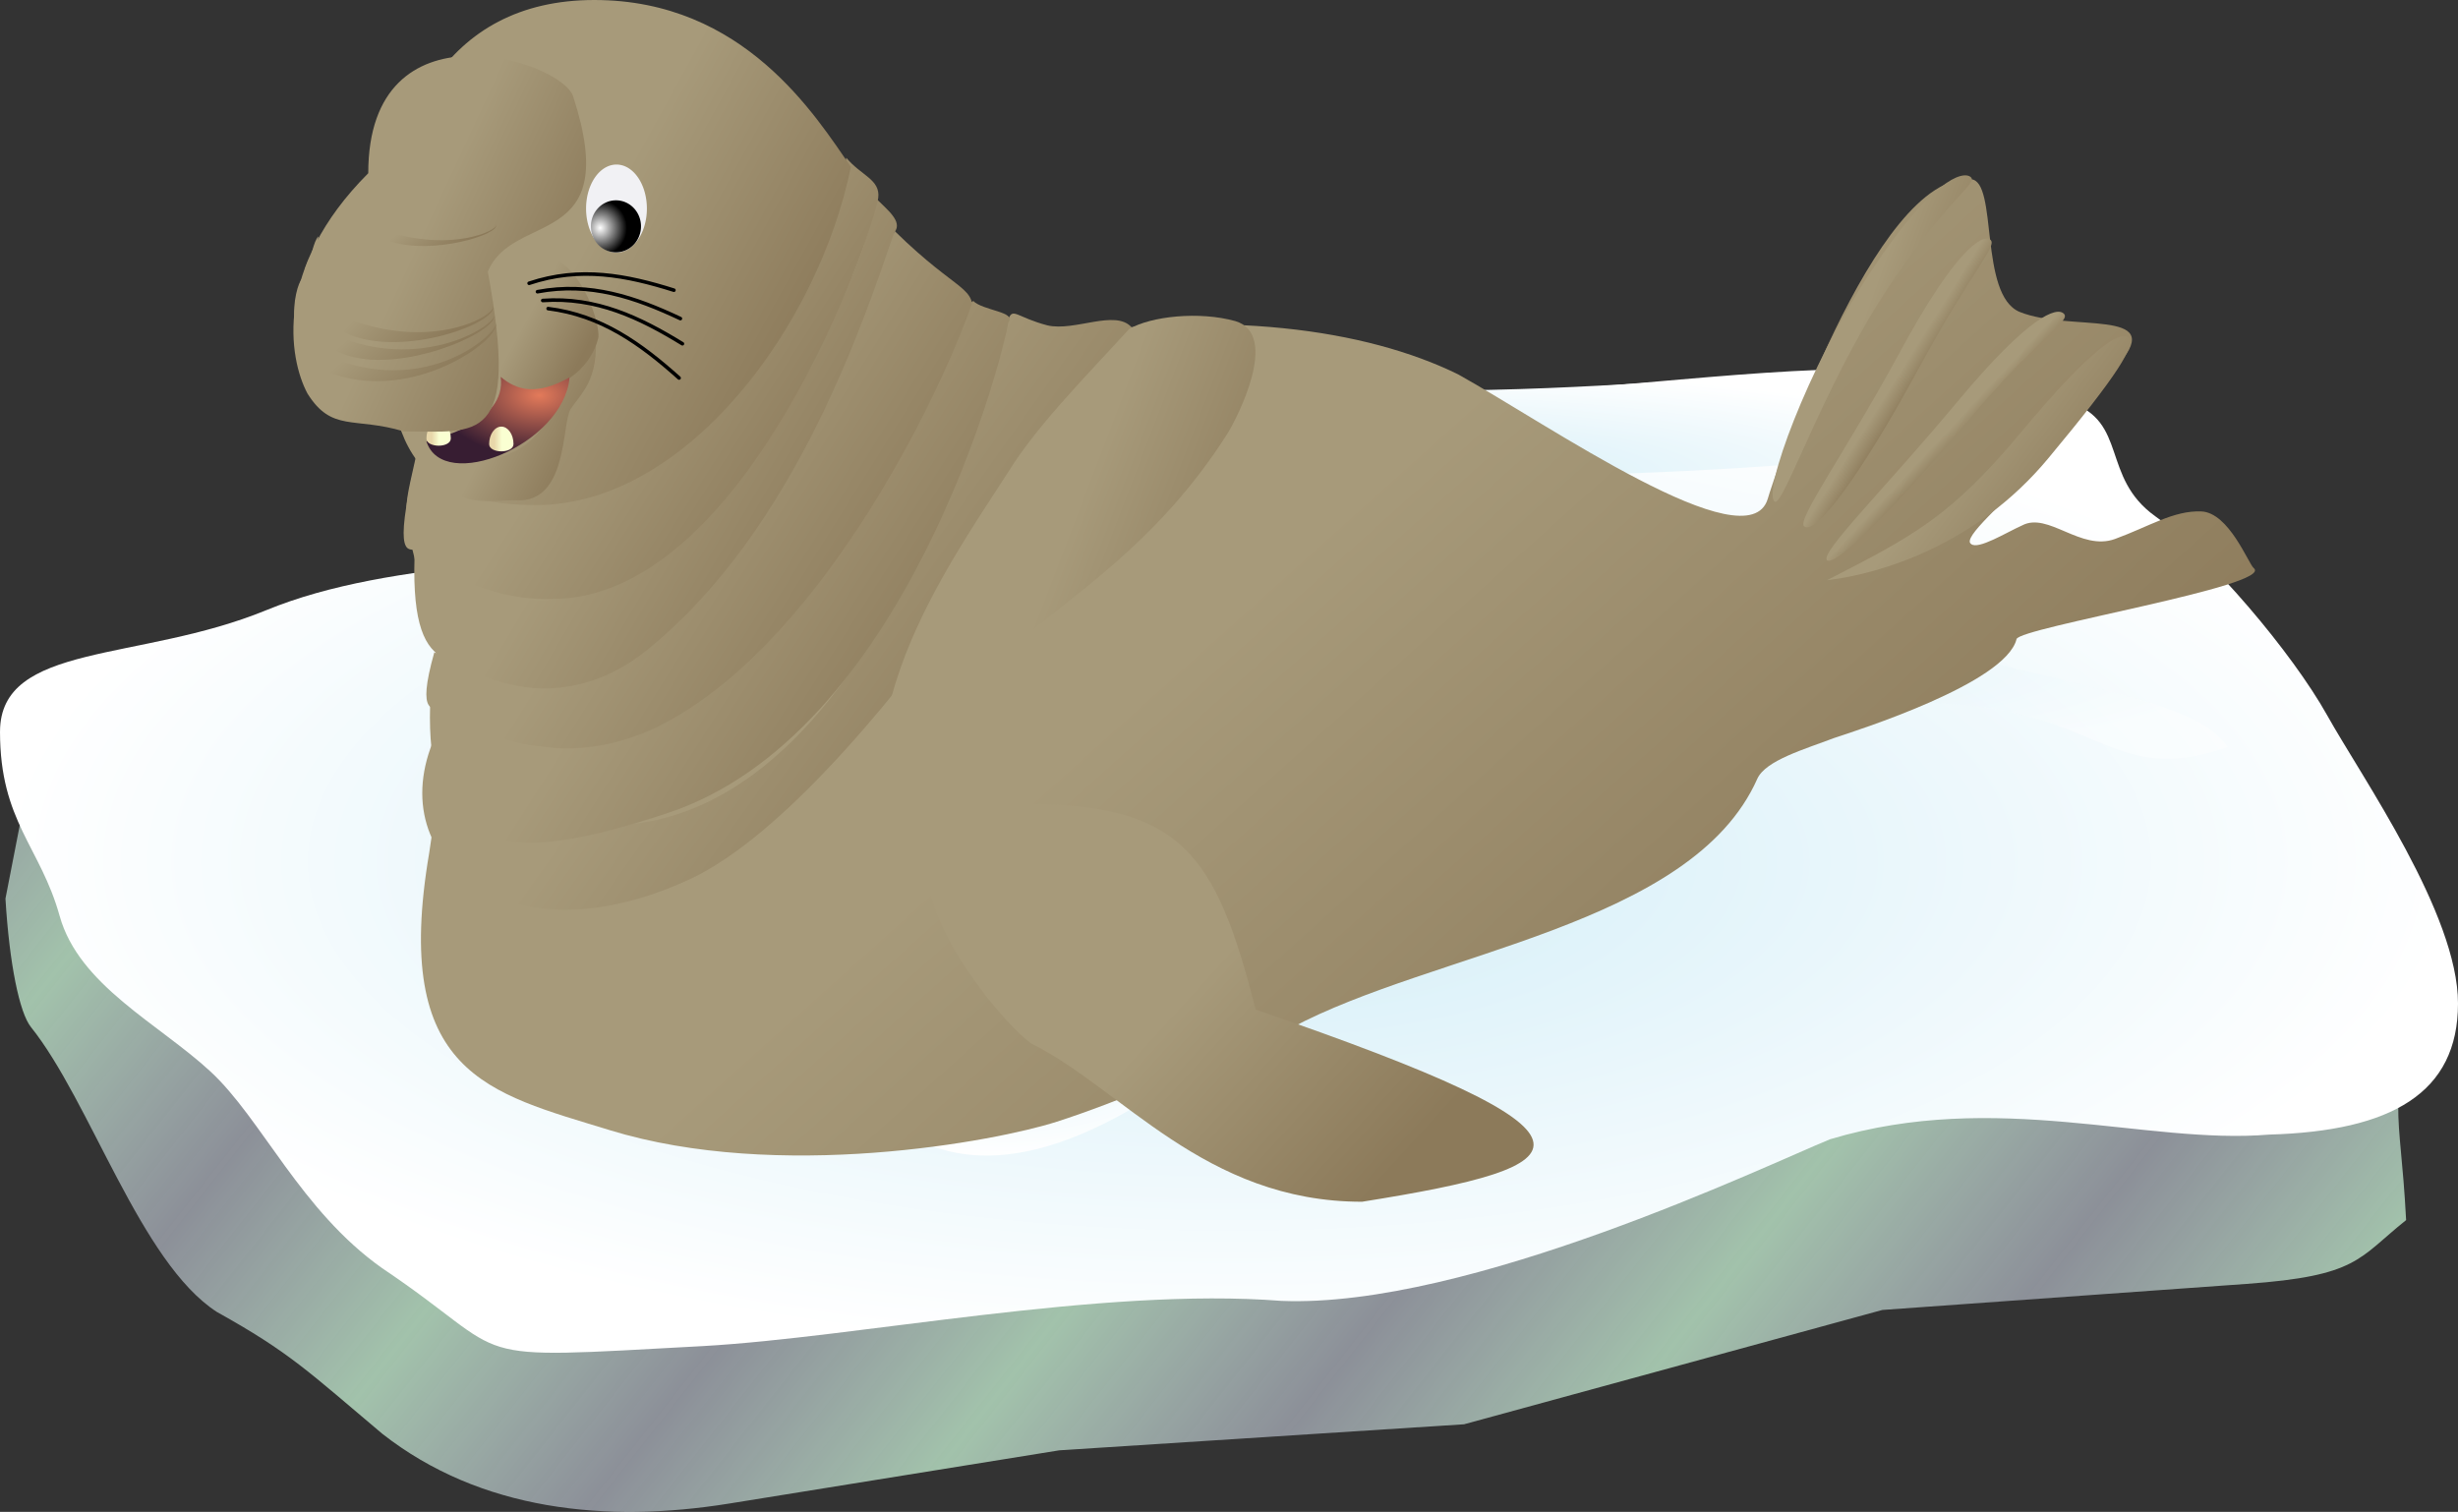 <?xml version="1.0" encoding="UTF-8" standalone="no"?>
<!-- Created with Sodipodi ("http://www.sodipodi.com/") -->

<svg
   xmlns:dc="http://purl.org/dc/elements/1.1/"
   xmlns:cc="http://creativecommons.org/ns#"
   xmlns:rdf="http://www.w3.org/1999/02/22-rdf-syntax-ns#"
   xmlns:svg="http://www.w3.org/2000/svg"
   xmlns="http://www.w3.org/2000/svg"
   xmlns:xlink="http://www.w3.org/1999/xlink"
   xmlns:sodipodi="http://sodipodi.sourceforge.net/DTD/sodipodi-0.dtd"
   xmlns:inkscape="http://www.inkscape.org/namespaces/inkscape"
   id="svg609"
   sodipodi:version="0.32"
   width="341.995"
   height="210.378"
   xml:space="preserve"
   sodipodi:docname="elephant_mer.svg"
   inkscape:version="0.91 r13725"
   inkscape:output_extension="org.inkscape.output.svg.inkscape"
   version="1.0"><rect width="100%" height="100%" fill="#333333" stroke="none"/><defs
     id="defs611"><linearGradient
       id="linearGradient865"><stop
         style="stop-color:#e6eeff;stop-opacity:0.498;"
         offset="0"
         id="stop866" /><stop
         style="stop-color:#d1ffde;stop-opacity:0.702;"
         offset="1"
         id="stop867" /></linearGradient><linearGradient
       id="linearGradient814"><stop
         style="stop-color:#e8d7aa;stop-opacity:1;"
         offset="0"
         id="stop815" /><stop
         style="stop-color:#faffd2;stop-opacity:1;"
         offset="1"
         id="stop816" /></linearGradient><linearGradient
       id="linearGradient811"><stop
         style="stop-color:#d1edf7;stop-opacity:1;"
         offset="0"
         id="stop812" /><stop
         style="stop-color:#ffffff;stop-opacity:1;"
         offset="1"
         id="stop813" /></linearGradient><linearGradient
       id="linearGradient731"><stop
         style="stop-color:#e37a5a;stop-opacity:1;"
         offset="0"
         id="stop732" /><stop
         style="stop-color:#371d32;stop-opacity:1;"
         offset="1"
         id="stop733" /></linearGradient><linearGradient
       id="linearGradient728"><stop
         style="stop-color:#8c7a5a;stop-opacity:1;"
         offset="0"
         id="stop729" /><stop
         style="stop-color:#a79a7a;stop-opacity:1;"
         offset="1"
         id="stop730" /></linearGradient><linearGradient
       id="linearGradient652"><stop
         style="stop-color:#ffffff;stop-opacity:1;"
         offset="0"
         id="stop653" /><stop
         style="stop-color:#000000;stop-opacity:1;"
         offset="1"
         id="stop654" /></linearGradient><linearGradient
       inkscape:collect="always"
       xlink:href="#linearGradient865"
       id="linearGradient2362"
       gradientUnits="userSpaceOnUse"
       gradientTransform="scale(1.77,0.565)"
       spreadMethod="reflect"
       x1="289.415"
       y1="1009.009"
       x2="259.963"
       y2="1016.422" /><radialGradient
       inkscape:collect="always"
       xlink:href="#linearGradient811"
       id="radialGradient2364"
       gradientUnits="userSpaceOnUse"
       gradientTransform="scale(1.579,0.633)"
       cx="215.475"
       cy="822.611"
       fx="215.475"
       fy="822.611"
       r="135.371" /><radialGradient
       inkscape:collect="always"
       xlink:href="#linearGradient811"
       id="radialGradient2366"
       gradientUnits="userSpaceOnUse"
       gradientTransform="scale(1.58,0.633)"
       cx="259.009"
       cy="917.499"
       fx="259.009"
       fy="917.499"
       r="135.259" /><radialGradient
       inkscape:collect="always"
       xlink:href="#linearGradient811"
       id="radialGradient2368"
       gradientUnits="userSpaceOnUse"
       gradientTransform="scale(2.353,0.425)"
       cx="109.327"
       cy="1146.013"
       fx="109.327"
       fy="1146.013"
       r="38.551" /><radialGradient
       inkscape:collect="always"
       xlink:href="#linearGradient811"
       id="radialGradient2370"
       gradientUnits="userSpaceOnUse"
       gradientTransform="scale(2.551,0.392)"
       cx="126.16"
       cy="1157.882"
       fx="126.16"
       fy="1157.882"
       r="47.455" /><radialGradient
       inkscape:collect="always"
       xlink:href="#linearGradient811"
       id="radialGradient2372"
       gradientUnits="userSpaceOnUse"
       gradientTransform="scale(1.261,0.793)"
       cx="300.423"
       cy="684.202"
       fx="300.423"
       fy="684.202"
       r="37.803" /><radialGradient
       inkscape:collect="always"
       xlink:href="#linearGradient731"
       id="radialGradient2404"
       gradientUnits="userSpaceOnUse"
       gradientTransform="scale(1.361,0.735)"
       cx="441.872"
       cy="499.289"
       fx="441.872"
       fy="499.289"
       r="25.834" /><linearGradient
       inkscape:collect="always"
       xlink:href="#linearGradient814"
       id="linearGradient2406"
       gradientUnits="userSpaceOnUse"
       gradientTransform="scale(0.992,1.008)"
       x1="195.746"
       y1="299.539"
       x2="197.067"
       y2="299.539" /><linearGradient
       inkscape:collect="always"
       xlink:href="#linearGradient814"
       id="linearGradient2408"
       gradientUnits="userSpaceOnUse"
       gradientTransform="scale(0.992,1.008)"
       x1="206.737"
       y1="300.515"
       x2="208.058"
       y2="300.515" /><radialGradient
       inkscape:collect="always"
       xlink:href="#linearGradient652"
       id="radialGradient2410"
       gradientUnits="userSpaceOnUse"
       gradientTransform="scale(1.038,0.964)"
       cx="555.923"
       cy="315.778"
       fx="555.923"
       fy="315.778"
       r="8.866" /><linearGradient
       inkscape:collect="always"
       xlink:href="#linearGradient728"
       id="linearGradient3491"
       gradientUnits="userSpaceOnUse"
       gradientTransform="matrix(-0.342,0,0,0.534,317.966,-110.856)"
       x1="445.456"
       y1="415.836"
       x2="513.013"
       y2="375.461" /><linearGradient
       inkscape:collect="always"
       xlink:href="#linearGradient728"
       id="linearGradient3494"
       gradientUnits="userSpaceOnUse"
       gradientTransform="matrix(-0.334,0,0,0.547,317.966,-110.856)"
       x1="145.166"
       y1="316.013"
       x2="182.077"
       y2="293.954" /><linearGradient
       inkscape:collect="always"
       xlink:href="#linearGradient728"
       id="linearGradient3497"
       gradientUnits="userSpaceOnUse"
       gradientTransform="matrix(-0.476,0,0,0.384,317.966,-110.856)"
       x1="60.912"
       y1="484.226"
       x2="100.262"
       y2="460.709" /><linearGradient
       inkscape:collect="always"
       xlink:href="#linearGradient728"
       id="linearGradient3500"
       gradientUnits="userSpaceOnUse"
       gradientTransform="matrix(-0.114,-0.077,-0.636,1.173,381.693,-88.561)"
       x1="250.967"
       y1="149.943"
       x2="266.882"
       y2="140.431" /><linearGradient
       inkscape:collect="always"
       xlink:href="#linearGradient728"
       id="linearGradient3503"
       gradientUnits="userSpaceOnUse"
       gradientTransform="matrix(-0.092,-0.096,-0.883,1.061,411.609,-51.759)"
       x1="263.584"
       y1="142.361"
       x2="278.989"
       y2="133.154" /><linearGradient
       inkscape:collect="always"
       xlink:href="#linearGradient728"
       id="linearGradient3506"
       gradientUnits="userSpaceOnUse"
       gradientTransform="matrix(-0.409,0,0,0.446,317.966,-110.856)"
       x1="581.001"
       y1="362.398"
       x2="600.078"
       y2="350.996" /><linearGradient
       inkscape:collect="always"
       xlink:href="#linearGradient728"
       id="linearGradient3509"
       gradientUnits="userSpaceOnUse"
       gradientTransform="matrix(-0.394,0,0,0.464,317.966,-110.856)"
       x1="606.286"
       y1="379.989"
       x2="631.046"
       y2="365.191" /><linearGradient
       inkscape:collect="always"
       xlink:href="#linearGradient728"
       id="linearGradient3512"
       gradientUnits="userSpaceOnUse"
       gradientTransform="matrix(-0.41,0,0,0.445,317.966,-110.856)"
       x1="514.354"
       y1="379.542"
       x2="584.48"
       y2="337.63" /><linearGradient
       inkscape:collect="always"
       xlink:href="#linearGradient728"
       id="linearGradient3515"
       gradientUnits="userSpaceOnUse"
       gradientTransform="matrix(-0.442,0,0,0.413,317.966,-110.856)"
       x1="433.473"
       y1="520.696"
       x2="514.585"
       y2="472.219" /><linearGradient
       inkscape:collect="always"
       xlink:href="#linearGradient728"
       id="linearGradient3518"
       gradientUnits="userSpaceOnUse"
       gradientTransform="matrix(-0.466,0,0,0.392,317.966,-110.856)"
       x1="381.544"
       y1="569.537"
       x2="475.623"
       y2="513.31" /><linearGradient
       inkscape:collect="always"
       xlink:href="#linearGradient728"
       id="linearGradient3521"
       gradientUnits="userSpaceOnUse"
       gradientTransform="matrix(-0.438,0,0,0.417,317.966,-110.856)"
       x1="447.363"
       y1="486.649"
       x2="524.487"
       y2="440.555" /><linearGradient
       inkscape:collect="always"
       xlink:href="#linearGradient728"
       id="linearGradient3524"
       gradientUnits="userSpaceOnUse"
       gradientTransform="matrix(-0.443,0,0,0.412,317.966,-110.856)"
       x1="467.731"
       y1="445.722"
       x2="533.968"
       y2="406.135" /><linearGradient
       inkscape:collect="always"
       xlink:href="#linearGradient728"
       id="linearGradient3527"
       gradientUnits="userSpaceOnUse"
       gradientTransform="matrix(-0.424,0,0,0.431,317.966,-110.856)"
       x1="483.374"
       y1="452.841"
       x2="553.767"
       y2="410.77" /><linearGradient
       inkscape:collect="always"
       xlink:href="#linearGradient728"
       id="linearGradient3530"
       gradientUnits="userSpaceOnUse"
       gradientTransform="matrix(-0.528,0,0,0.346,317.966,-110.856)"
       x1="226.215"
       y1="775.998"
       x2="297.327"
       y2="733.498" /><linearGradient
       inkscape:collect="always"
       xlink:href="#linearGradient728"
       id="linearGradient3533"
       gradientUnits="userSpaceOnUse"
       gradientTransform="matrix(-0.583,0,0,0.313,317.966,-110.856)"
       x1="84.525"
       y1="791.28"
       x2="280.602"
       y2="674.093" /><linearGradient
       inkscape:collect="always"
       xlink:href="#linearGradient728"
       id="linearGradient4649"
       gradientUnits="userSpaceOnUse"
       gradientTransform="matrix(-0.628,0,0,0.291,317.871,-114.751)"
       x1="401.132"
       y1="507.526"
       x2="414.272"
       y2="499.673" /><linearGradient
       inkscape:collect="always"
       xlink:href="#linearGradient728"
       id="linearGradient4652"
       gradientUnits="userSpaceOnUse"
       gradientTransform="matrix(-0.599,0,0,0.305,317.871,-114.751)"
       x1="423.701"
       y1="542.14"
       x2="444.564"
       y2="529.67" /><linearGradient
       inkscape:collect="always"
       xlink:href="#linearGradient728"
       id="linearGradient4655"
       gradientUnits="userSpaceOnUse"
       gradientTransform="matrix(-0.563,0,0,0.324,317.871,-114.751)"
       x1="450.57"
       y1="492.66"
       x2="470.737"
       y2="480.607" /><linearGradient
       inkscape:collect="always"
       xlink:href="#linearGradient728"
       id="linearGradient4658"
       gradientUnits="userSpaceOnUse"
       gradientTransform="matrix(-0.585,0,0,0.312,317.871,-114.751)"
       x1="433.837"
       y1="520.02"
       x2="454.155"
       y2="507.877" /><linearGradient
       inkscape:collect="always"
       xlink:href="#linearGradient728"
       id="linearGradient4661"
       gradientUnits="userSpaceOnUse"
       gradientTransform="matrix(-0.377,0,0,0.484,317.871,-114.751)"
       x1="645.524"
       y1="342.418"
       x2="693.515"
       y2="313.735" /></defs><sodipodi:namedview
     id="base"
     inkscape:zoom="0.36014218"
     inkscape:cx="115.04071"
     inkscape:cy="58.482982"
     inkscape:window-width="910"
     inkscape:window-height="627"
     inkscape:window-x="6"
     inkscape:window-y="50"
     inkscape:current-layer="svg609"
     showgrid="false"
     fit-margin-top="0"
     fit-margin-left="0"
     fit-margin-right="0"
     fit-margin-bottom="0"
     inkscape:window-maximized="0" /><g
     id="g868"
     transform="matrix(0.8,0,0,0.8,-95.282,-180.939)"><path
       id="path864"
       d="m 133.245,533.639 c 5.568,34.522 3.375,28.835 2.261,49.994 8.352,6.682 8.359,9.712 27.789,11.102 l 63.303,4.53 72.752,19.885 70.39,4.53 57.397,9.255 c 21.405,3.451 43.246,1.261 60.338,-12.123 12.717,-10.698 16.019,-14.116 28.79,-21.205 13.309,-8.618 21.949,-36.579 32.334,-49.553 1.992,-2.489 3.739,-10.95 4.428,-22.331 l -5.333,-27.374 c 8.319,12.213 -0.032,8.678 -4.989,15.053 l -55.779,71.749 c -10.082,12.969 -37.173,15.621 -44.13,14.401 L 151.173,550.402 c -10.157,-1.782 -13.043,-7.373 -17.927,-16.764 z"
       style="font-size:12px;fill:url(#linearGradient2362);fill-rule:evenodd"
       transform="matrix(-1,0,0,1,673.079,-145.241)"
       inkscape:connector-curvature="0" /><g
       style="font-size:12px;fill:url(#radialGradient2364)"
       transform="matrix(-1,0,0,1,673.079,-145.241)"
       id="g664"><path
         sodipodi:nodetypes="cssssssssssssssss"
         id="path617"
         d="m 623.051,558.181 c 0,15.568 -7.019,19.99 -10.376,32.04 -3.357,12.05 -17.224,18.735 -26.197,27.018 -8.973,8.283 -15.704,24.211 -29.899,34.241 -23.936,16.078 -12.215,15.911 -55.735,13.548 -26.943,-1.503 -69.376,-10.316 -100.657,-7.864 -32.515,1.321 -84.525,-23.669 -95.416,-28.113 -29.042,-8.7 -54.964,0.983 -76.359,-0.811 -21.332,-0.608 -32.855,-7.244 -32.855,-22.812 0,-15.568 16.69,-39.258 22.759,-50.127 6.069,-10.869 20.417,-27.816 29.906,-34.622 9.489,-6.806 4.671,-16.465 14.931,-19.845 10.26,-3.38 20.227,-5.657 28.624,-5.797 26.968,-0.45 49,3.746 84.563,5.022 35.562,1.276 79.947,20.163 113.872,24.459 33.925,4.296 64.477,3.452 86.547,12.512 22.071,9.06 46.29,5.583 46.29,21.151 z"
         style="font-size:12px;fill:url(#radialGradient2366);fill-rule:evenodd"
         transform="translate(-69.075,-59.476)"
         inkscape:connector-curvature="0" /><path
         sodipodi:nodetypes="csccc"
         id="path622"
         d="m 259.856,470.639 c 0.295,4.811 101.675,22.85 86.585,30.69 -11.756,4.811 -109.255,-5.295 -125.564,-7.657 -32.617,0 -33.072,15.11 -54.333,7.677 7.087,-10.976 42.522,-10.976 93.312,-30.71 z"
         style="font-size:12px;fill:url(#radialGradient2368);fill-opacity:0.387;fill-rule:evenodd"
         inkscape:connector-curvature="0" /><path
         sodipodi:nodetypes="ccccc"
         id="path624"
         d="m 442.936,470.639 c -29.529,3.8 -43.364,2.953 -112.21,-15.946 -53.492,0 -129.928,-1.515 -129.928,-13.583 0,-12.068 50.451,-1.772 103.942,-1.772 46.405,7.087 100.399,23.957 138.196,31.301 z"
         style="font-size:12px;fill:url(#radialGradient2370);fill-rule:evenodd"
         inkscape:connector-curvature="0" /><path
         sodipodi:nodetypes="ccccc"
         id="path803"
         d="m 414.393,546.905 c -4.781,2.092 -16.574,52.76 -74.354,5.247 8.942,-10.741 -12.874,-35.411 -8.093,-37.503 41.282,-6.708 77.671,3.455 90.359,12.034 11.506,26.296 -3.131,18.131 -7.912,20.223 z"
         style="font-size:12px;fill:url(#radialGradient2372);fill-rule:evenodd"
         inkscape:connector-curvature="0" /></g></g><path
     sodipodi:nodetypes="cscssssssssscsssscccsss"
     id="path614"
     d="m 84.769,157.242 c 23.515,7.246 53.732,1.583 62.267,-1.155 8.535,-2.738 19.013,-7.341 32.623,-13.052 19.829,-10.635 55.723,-14.15 64.843,-34.663 1.14,-2.564 6.598,-4.12 10.656,-5.668 3.108,-1.035 23.888,-7.597 25.415,-13.772 0.375,-1.603 35.977,-7.445 33.005,-9.88 -0.743,-0.609 -3.449,-7.737 -7.305,-7.887 -3.856,-0.15 -7.247,2.099 -12.006,3.835 -4.758,1.737 -9.3,-3.821 -12.926,-1.885 -2.175,0.965 -6.102,3.423 -7.09,2.581 -1.324,-0.864 4.583,-5.621 8.837,-10.606 4.769,-5.367 11.087,-12.473 11.796,-14.522 6.521,-7.741 -6.803,-4.321 -13.872,-7.161 C 275.297,41.039 278.013,25.232 274.25,24.943 260.846,23.9 246.618,67.031 245.954,69.42 243.211,78.465 215.297,58.991 202.892,52.099 189.93,45.721 169.965,43.057 145.713,46.922 126.357,39.563 123.976,31.822 118.218,22.579 93.049,82.686 73.462,62.748 58.513,60.518 c -2.406,11.703 -2.954,8.973 0.253,21.376 3.814,12.826 2.459,27.016 0.955,36.764 -5.261,30.867 8.267,33.412 25.048,38.583 z"
     style="font-size:12px;fill:url(#linearGradient3533);fill-opacity:1;fill-rule:evenodd"
     inkscape:connector-curvature="0" /><path
     sodipodi:nodetypes="ccccc"
     id="path619"
     d="m 143.41,145.167 c 12.669,6.233 24.139,22.057 46.103,22.057 31.419,-5.013 36.882,-8.966 -14.806,-26.744 -5.595,-21.988 -10.474,-28.63 -32.438,-28.63 -26.94,0 -5.897,27.872 1.141,33.317 z"
     style="font-size:12px;fill:url(#linearGradient3530);fill-opacity:1;fill-rule:evenodd"
     inkscape:connector-curvature="0" /><path
     sodipodi:nodetypes="ccssccs"
     id="path632"
     d="m 88.234,78.661 c -13.593,10.889 -28.189,0.696 -30.484,-2.924 -0.536,10.172 1,13.988 3.611,15.633 4.182,2.609 10.954,4.88 16.919,4.559 26.248,-1.393 45.221,-57.916 46.179,-63.628 1.196,-1.474 -1.096,-3.183 -2.459,-4.575 -2.775,12.723 -13.081,34.225 -33.766,50.935 z"
     style="font-size:12px;fill:url(#linearGradient3527);fill-rule:evenodd"
     inkscape:connector-curvature="0" /><path
     sodipodi:nodetypes="ccssccs"
     id="path631"
     d="m 87.53,65.269 c -10.383,6.373 -30.527,8.048 -29.629,-1.427 -3.459,14.559 -0.805,12.243 -0.132,12.759 7.693,5.757 14.194,7.045 20.159,6.724 26.248,-1.393 43.307,-50.062 44.265,-55.774 0.325,-2.588 -2.407,-3.118 -4.434,-5.594 -7.241,32.955 -22.203,38.538 -30.229,43.312 z"
     style="font-size:12px;fill:url(#linearGradient3524);fill-rule:evenodd"
     inkscape:connector-curvature="0" /><path
     sodipodi:nodetypes="cccsccs"
     id="path633"
     d="m 89.994,90.478 c -13.593,10.889 -27.018,1.95 -29.562,0.279 -2.589,9.197 -0.017,7.636 1.336,8.044 6.329,4.987 5.464,4.114 18.272,5.603 26.147,2.927 54.218,-54.367 55.177,-60.078 0.699,-4.677 -1.654,-3.263 -10.731,-12.174 -4.214,12.218 -13.806,41.617 -34.492,58.327 z"
     style="font-size:12px;fill:url(#linearGradient3521);fill-rule:evenodd"
     inkscape:connector-curvature="0" /><path
     sodipodi:nodetypes="ccscsss"
     id="path634"
     d="m 106.328,106.587 c -23.447,18.767 -45.158,0.366 -44.965,-5.761 -9.532,17.699 8.271,33.18 33.638,21.955 24.598,-10.345 61.456,-71.563 62.415,-77.274 -2.301,-2.476 -7.892,0.644 -11.677,-0.229 -4.256,-1.121 -4.798,-2.518 -5.417,-0.916 -5.011,11.835 -13.308,45.516 -33.994,62.226 z"
     style="font-size:12px;fill:url(#linearGradient3518);fill-rule:evenodd"
     inkscape:connector-curvature="0" /><path
     sodipodi:nodetypes="ccssccs"
     id="path646"
     d="m 90.722,101.5 c -15.523,6.94 -28.511,-1.532 -30.806,-5.153 -0.536,10.172 1.211,13.386 3.435,15.633 3.684,4.28 6.613,8.758 29.361,1.217 33.075,-10.8 46.629,-62.637 47.587,-68.348 1.196,-1.474 -3.56,-1.608 -4.923,-3 -4.766,13.837 -21.979,49.068 -44.656,59.651 z"
     style="font-size:12px;fill:url(#linearGradient3515);fill-rule:evenodd"
     inkscape:connector-curvature="0" /><path
     sodipodi:nodetypes="ccccc"
     id="path657"
     d="m 53.686,37.138 c 0,19.843 0.013,33.144 20.904,33.144 20.89,0 39.318,-24.998 43.798,-47.069 C 113.495,16.181 103.578,0 82.688,0 61.797,0 53.686,17.295 53.686,37.138 z"
     style="font-size:12px;fill:url(#linearGradient3512);fill-rule:evenodd"
     inkscape:connector-curvature="0" /><path
     sodipodi:nodetypes="csssccc"
     id="path675"
     d="m 64.794,50.452 c -0.854,2.28 -4.958,14.446 -3.521,16.345 3.176,3.905 7.025,2.756 10.569,2.828 7.199,0.34 6.28,-10.551 7.543,-12.697 1.759,-2.601 4.356,-4.36 3.286,-12.39 -0.117,-4.334 -3.033,14.843 -11.333,18.386 -12.508,5.956 -3.74,-11.134 -6.544,-12.473 z"
     style="font-size:12px;fill:url(#linearGradient3509);fill-rule:evenodd"
     inkscape:connector-curvature="0" /><path
     sodipodi:nodetypes="ccccc"
     id="path664"
     d="m 65.985,46.696 c 0,2.937 3.099,7.484 8.006,7.484 4.908,0 8.358,-3.562 9.238,-7.09 0.528,-1.755 -3.802,-18.119 -15.925,-9.65 -1.74,3.939 -1.848,5.335 -1.32,9.256 z"
     style="font-size:12px;fill:url(#linearGradient3506);fill-rule:evenodd"
     inkscape:connector-curvature="0" /><path
     sodipodi:nodetypes="ccccc"
     id="path687"
     d="m 272.347,55.897 c -9.931,11.929 -19.158,21.009 -18.152,22.058 1.006,1.049 9.399,-7.119 19.33,-19.048 9.931,-11.929 14.654,-14.19 13.648,-15.238 -1.006,-1.049 -4.895,0.3 -14.826,12.229 z"
     style="font-size:12px;fill:url(#linearGradient3503);fill-rule:evenodd"
     inkscape:connector-curvature="0" /><path
     sodipodi:nodetypes="ccccc"
     id="path688"
     d="m 264.369,48.947 c -7.554,13.942 -14.509,23.5 -13.334,24.297 1.673,1.355 8.276,-7.861 15.83,-21.803 7.554,-13.942 11.206,-17.305 10.031,-18.102 -1.175,-0.798 -4.974,1.666 -12.527,15.608 z"
     style="font-size:12px;fill:url(#linearGradient3500);fill-rule:evenodd"
     inkscape:connector-curvature="0" /><path
     sodipodi:nodetypes="ccccc"
     id="path689"
     d="m 281.306,60.027 c -9.931,11.929 -15.095,14.544 -27.111,20.713 7.692,-0.921 20.821,-4.987 30.752,-16.916 9.931,-11.929 12.19,-15.765 11.185,-16.814 -1.006,-1.049 -4.895,1.087 -14.826,13.017 z"
     style="font-size:12px;fill:url(#linearGradient3497);fill-rule:evenodd"
     inkscape:connector-curvature="0" /><path
     sodipodi:nodetypes="ccccc"
     id="path690"
     d="m 262.337,40.619 c -8.616,13.147 -14.304,30.089 -15.412,29.179 -1.759,-1.211 4.542,-18.539 13.159,-31.686 8.617,-13.147 12.995,-14.39 14.103,-13.48 1.108,0.91 -3.233,2.84 -11.85,15.987 z"
     style="font-size:12px;fill:url(#linearGradient3494);fill-rule:evenodd"
     inkscape:connector-curvature="0" /><path
     sodipodi:nodetypes="cscscs"
     id="path691"
     d="m 170.765,60.362 c 1.294,-2.06 7.396,-13.795 1.125,-15.678 -5.045,-1.41 -11.747,-0.679 -14.802,1.103 -5.36,5.934 -12.677,13.216 -16.747,19.802 -8.992,13.979 -27.571,39.546 -11.092,59.503 -6.613,-36.712 21.665,-33.518 41.515,-64.729 z"
     style="font-size:12px;fill:url(#linearGradient3491);fill-rule:evenodd"
     inkscape:connector-curvature="0" /><g
     id="g801"
     transform="matrix(0.8,0,0,0.8,-95.282,-180.939)"><g
       id="g786"><path
         style="font-size:12px;fill:url(#radialGradient2404);fill-rule:evenodd"
         d="m 614.607,361.27 c -2.106,14.334 22.623,18.99 25.578,19.861 -5.634,16.071 -47.154,1.146 -49.328,-19.722 11.409,5.742 18.231,4.02 23.75,-0.139 z"
         id="path701"
         sodipodi:nodetypes="cccc"
         transform="matrix(-0.505,0,0,0.565,516.56,87.603)"
         inkscape:connector-curvature="0" /><path
         style="font-size:12px;fill:url(#linearGradient2406);fill-rule:evenodd;stroke-width:1"
         d="m 197.504,302.436 c 0,1.68 -4.235,1.68 -4.235,0 0,-1.68 0.948,-3.042 2.118,-3.042 1.17,0 2.118,1.362 2.118,3.042 z"
         id="path785"
         sodipodi:nodetypes="cccc"
         inkscape:connector-curvature="0" /><path
         style="font-size:12px;fill:url(#linearGradient2408);fill-rule:evenodd;stroke-width:1"
         d="m 208.41,303.419 c 0,1.68 -4.235,1.68 -4.235,0 0,-1.68 0.948,-3.042 2.118,-3.042 1.17,0 2.118,1.362 2.118,3.042 z"
         id="path783"
         sodipodi:nodetypes="cccc"
         inkscape:connector-curvature="0" /></g><g
       id="g702"
       transform="matrix(-0.505,0,0,0.565,512.827,94.915)"
       style="font-size:12px"><path
         sodipodi:type="arc"
         style="font-size:12px;fill:#f1f1f4;fill-rule:evenodd;stroke-width:1"
         id="path649"
         d="m 580.277,295.908 a 10.472,13.552 0 0 1 -10.472,13.552 10.472,13.552 0 0 1 -10.472,-13.552 10.472,13.552 0 0 1 10.472,-13.552 10.472,13.552 0 0 1 10.472,13.552 z"
         sodipodi:cx="569.80493"
         sodipodi:cy="295.90765"
         sodipodi:rx="10.472076"
         sodipodi:ry="13.552139"
         transform="translate(-2.464,0.616)" /><path
         sodipodi:type="arc"
         style="font-size:12px;fill:url(#radialGradient2410);fill-rule:evenodd;stroke-width:1"
         id="path650"
         d="m 580.277,303.916 a 8.624,8.008 0 0 1 -8.624,8.008 8.624,8.008 0 0 1 -8.624,-8.008 8.624,8.008 0 0 1 8.624,-8.008 8.624,8.008 0 0 1 8.624,8.008 z"
         sodipodi:cx="571.65289"
         sodipodi:cy="303.91571"
         sodipodi:rx="8.6240845"
         sodipodi:ry="8.0080719"
         transform="translate(-4.132,-1.923)" /></g><path
       style="font-size:12px;fill:none;stroke:#000000;stroke-width:0.625;stroke-linecap:round;stroke-dasharray:none"
       d="m 211.127,275.447 c 8.904,-2.979 16.988,-1.377 25.181,1.201 m -23.728,0.263 c 9.165,-1.723 17.01,0.985 24.855,4.677 m -23.938,-3.147 c 9.275,-0.656 16.828,2.944 24.291,7.523 m -23.355,-6.114 c 9.238,1.134 16.128,6.129 22.779,12.072"
       id="path800"
       inkscape:connector-curvature="0" /></g><path
     sodipodi:nodetypes="csccsc"
     id="path616"
     d="m 51.236,24.105 c -13.217,13.229 -11.054,25.791 -8.461,30.648 3.399,5.434 6.513,3.206 13.406,5.275 10.301,0 16.171,2.022 11.692,-22.215 3.484,-8.569 18.876,-2.863 11.87,-24.402 -1.631,-5.013 -28.506,-13.542 -28.506,10.694 z"
     style="font-size:12px;fill:url(#linearGradient4661);fill-opacity:1;fill-rule:evenodd"
     inkscape:connector-curvature="0" /><path
     sodipodi:nodetypes="ccscs"
     id="path679"
     d="m 47.59,49.186 c 7.739,3.191 21.791,-2.999 21.176,-5.367 0.256,1.393 -9.42,7.614 -21.055,3.29 -4.909,-1.844 -4.774,-9.075 -4.532,-11.303 -1.127,1.114 -3.199,10.19 4.412,13.38 z"
     style="font-size:12px;fill:url(#linearGradient4658);fill-rule:evenodd"
     inkscape:connector-curvature="0" /><path
     sodipodi:nodetypes="ccscs"
     id="path680"
     d="m 48.585,46.54 c 7.739,3.191 20.671,-1.607 20.056,-3.974 0.256,1.393 -8.301,6.222 -19.935,1.898 -4.909,-1.844 -4.649,-9.354 -4.408,-11.582 -1.127,1.114 -3.323,10.469 4.287,13.658 z"
     style="font-size:12px;fill:url(#linearGradient4655);fill-rule:evenodd"
     inkscape:connector-curvature="0" /><path
     sodipodi:nodetypes="ccscs"
     id="path681"
     d="m 46.594,52.11 c 11.099,3.748 23.035,-4.81 22.42,-7.177 0.256,1.393 -9.047,9.982 -22.3,5.101 -4.932,-1.765 -4.898,-9.075 -4.657,-11.303 -1.127,1.114 -3.236,10.725 4.536,13.38 z"
     style="font-size:12px;fill:url(#linearGradient4652);fill-rule:evenodd"
     inkscape:connector-curvature="0" /><path
     sodipodi:nodetypes="ccscs"
     id="path684"
     d="m 54.434,33.613 c 5.629,1.863 15.033,-0.938 14.586,-2.32 0.186,0.813 -6.037,3.632 -14.498,1.108 -3.57,-1.076 -3.381,-5.46 -3.206,-6.761 -0.82,0.65 -2.417,6.111 3.118,7.973 z"
     style="font-size:12px;fill:url(#linearGradient4649);fill-rule:evenodd"
     inkscape:connector-curvature="0" /></svg>